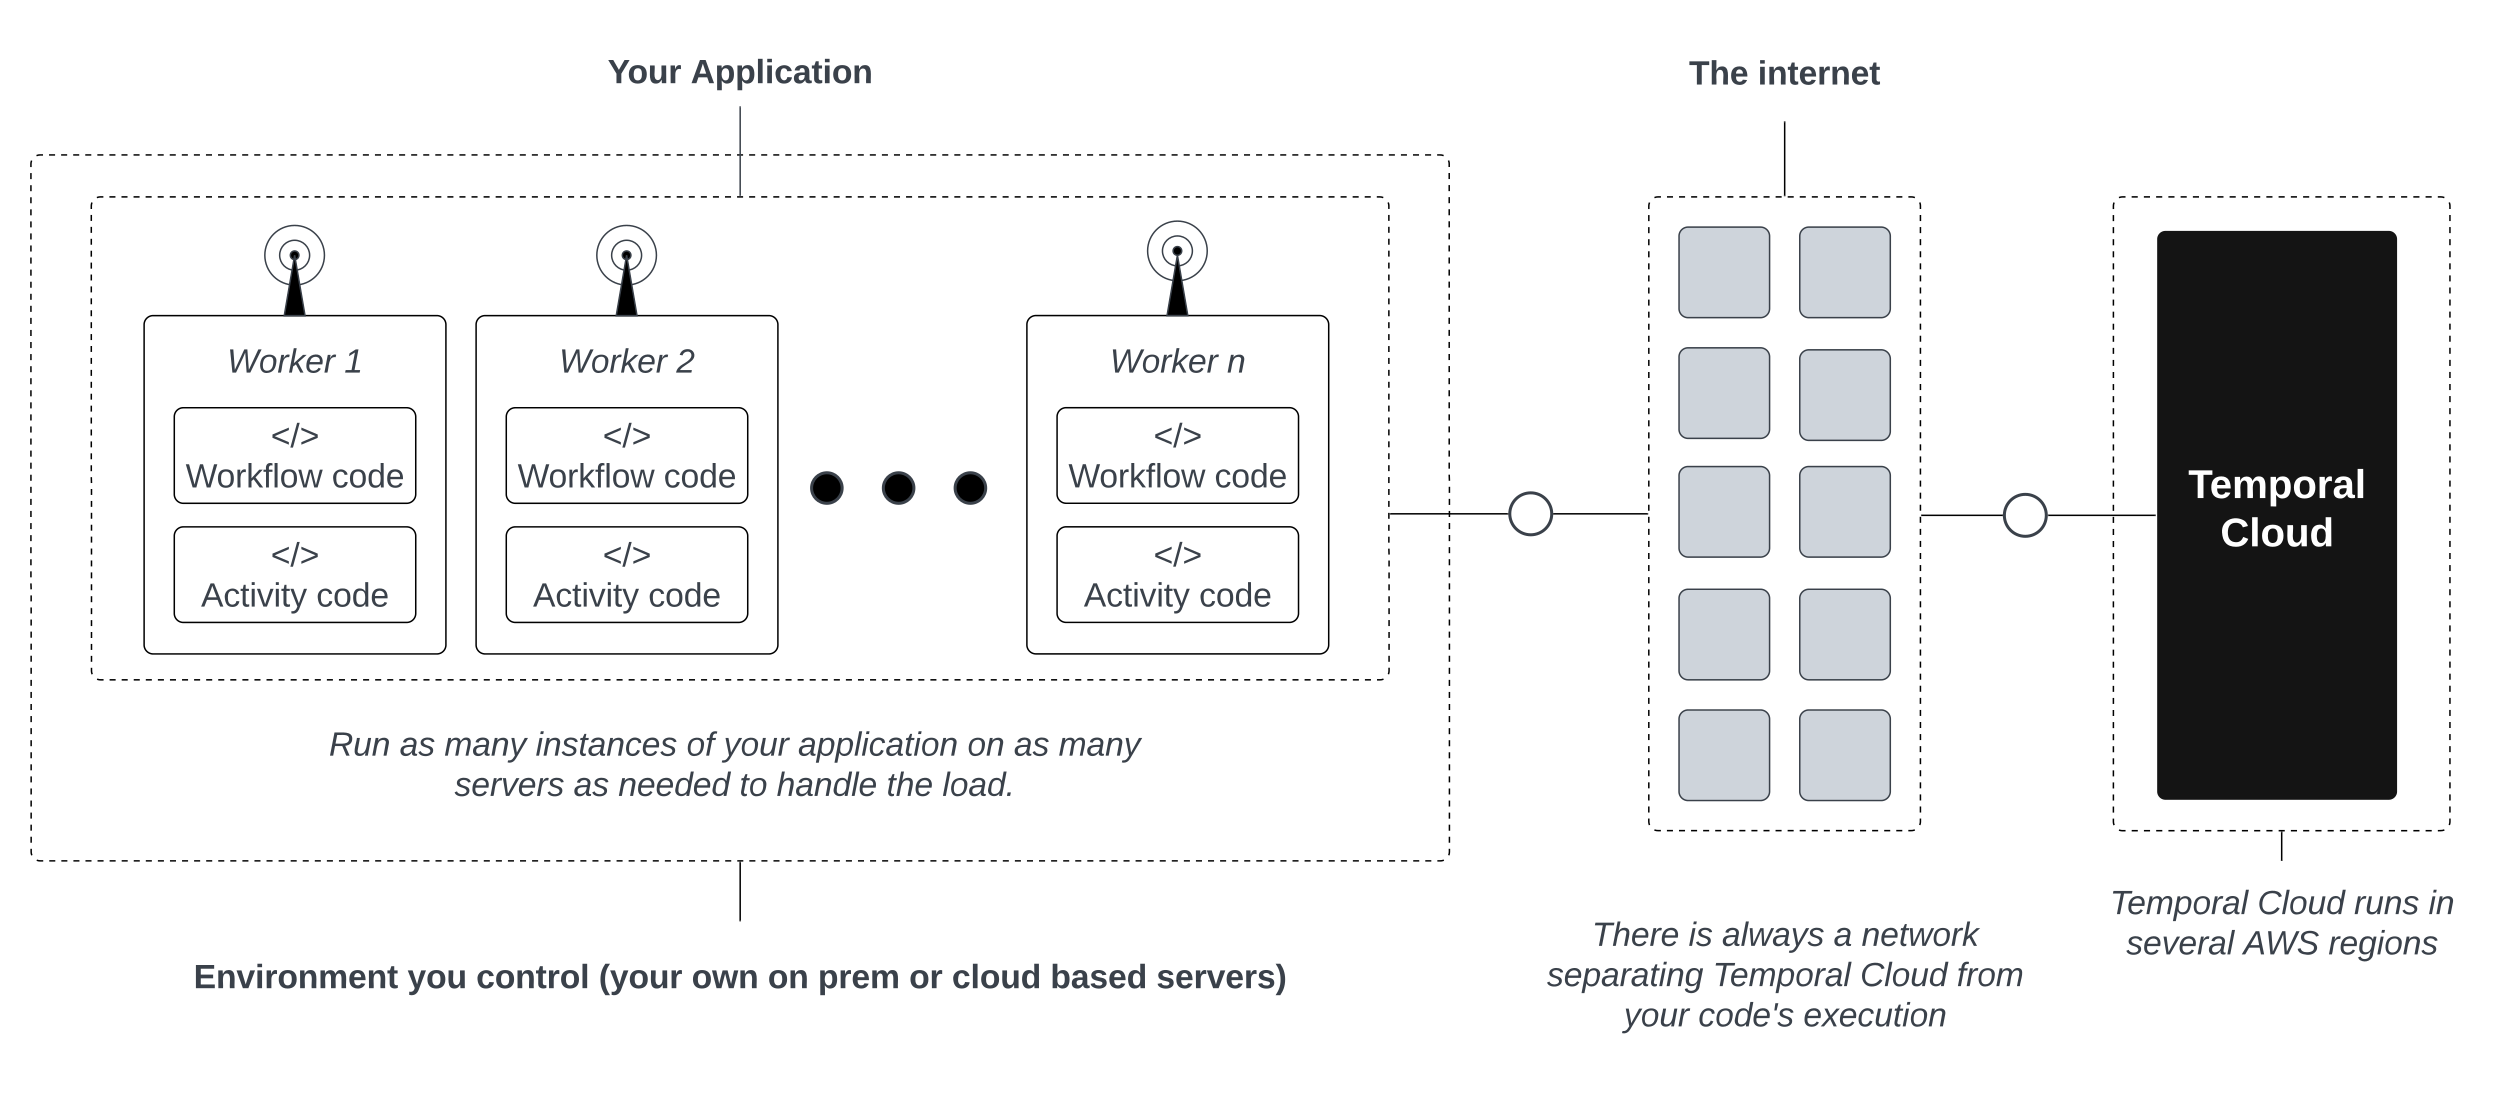 <svg xmlns="http://www.w3.org/2000/svg" xmlns:xlink="http://www.w3.org/1999/xlink" xmlns:lucid="lucid" width="1656.69" height="740.17"><g transform="translate(-99.5 310.5)" lucid:page-tab-id="0_0"><path d="M0-500h2000V500H0z" fill="#fff"/><path d="M1500-174a6 6 0 0 1 6-6h211.04a6 6 0 0 1 6 6v408a6 6 0 0 1-6 6H1506a6 6 0 0 1-6-6z" fill-opacity="0"/><path d="M1503.7-179.53l.45-.18.9-.23.95-.07h2.03m4.06 0h4.05m4.05 0h4.06m4.06 0h4.06m4.06 0h4.06m4.06 0h4.05m4.07 0h4.06m4.06 0h4.05m4.06 0h4.06m4.06 0h4.06m4.06 0h4.06m4.06 0h4.06m4.05 0h4.06m4.06 0h4.05m4.06 0h4.07m4.05 0h4.06m4.06 0h4.06m4.06 0h4.06m4.06 0h4.06m4.05 0h4.05m4.06 0h4.07m4.06 0h4.05m4.06 0h4.06m4.06 0h4.06m4.06 0h4.06m4.06 0h4.05m4.06 0h2.04l.94.07.9.22.45.17m3.24 3.24l.18.45.22.9.07.95v2m0 4v4m0 4v4m0 4v4m0 4v4m0 4v4m0 4v4m0 4v4m0 4v4m0 4v4m0 4v4m0 4v4m0 4v4m0 4v4m0 4v4m0 4v4m0 4v4m0 4v4m0 4v4m0 4v4m0 4v4m0 4v4m0 4v4m0 4v4m0 4v4m0 4v4m0 4v4m0 4v4m0 4v4m0 4v4m0 4v4m0 4v4m0 4v4m0 4v4m0 4v4m0 4v4m0 4v4m0 4v4m0 4v4m0 4v4m0 4v4m0 4v4m0 4v4m0 4v4m0 4v4m0 4v4m0 4v4m0 4v4m0 4v4m0 4v4m0 4v4m0 4v2l-.07.94-.22.9-.18.45m-3.24 3.23l-.43.18-.92.23-.94.07H1715m-4.05 0h-4.06m-4.06 0h-4.06m-4.06 0h-4.06m-4.06 0h-4.06m-4.06 0h-4.05m-4.06 0h-4.06m-4.05 0h-4.06m-4.07 0h-4.05m-4.06 0h-4.06m-4.06 0h-4.06m-4.06 0h-4.06m-4.05 0h-4.06m-4.05 0h-4.06m-4.07 0h-4.06m-4.05 0h-4.06m-4.06 0h-4.06m-4.06 0h-4.06m-4.06 0h-4.05m-4.05 0h-4.06m-4.07 0h-4.06m-4.06 0h-4.04m-4.06 0h-4.06m-4.06 0h-4.06m-4.06 0h-4.06m-4.05 0h-4.06m-4.07 0H1506l-.94-.07-.9-.22-.45-.17m-3.23-3.24l-.18-.45-.23-.9-.07-.95v-2m0-4v-4m0-4v-4m0-4v-4m0-4v-4m0-4v-4m0-4v-4m0-4v-4m0-4v-4m0-4v-4m0-4v-4m0-4v-4m0-4v-4m0-4v-4m0-4v-4m0-4v-4m0-4v-4m0-4v-4m0-4v-4m0-4v-4m0-4v-4m0-4v-4m0-4v-4m0-4v-4m0-4v-4m0-4v-4m0-4v-4m0-4v-4m0-4V8m0-4V0m0-4v-4m0-4v-4m0-4v-4m0-4v-4m0-4v-4m0-4v-4m0-4v-4m0-4v-4m0-4v-4m0-4v-4m0-4v-4m0-4v-4m0-4v-4m0-4v-4m0-4v-4m0-4v-4m0-4v-4m0-4v-4m0-4v-4m0-4v-4m0-4v-4m0-4v-2l.07-.94.22-.9.17-.45" stroke="#000" fill="none"/><path d="M120-201.8a6 6 0 0 1 6-6h928a6 6 0 0 1 6 6V254a6 6 0 0 1-6 6H126a6 6 0 0 1-6-6z" fill-opacity="0"/><path d="M123.7-207.34l.45-.17.9-.24.95-.07h2m4 0h4m4 0h4m4 0h4m4 0h4m4 0h4m4 0h4m4 0h4m4 0h4m4 0h4m4 0h4m4 0h4m4 0h4m4 0h4m4 0h4m4 0h4m4 0h4m4 0h4m4 0h4m4 0h4m4 0h4m4 0h4m4 0h4m4 0h4m4 0h4m4 0h4m4 0h4m4 0h4m4 0h4m4 0h4m4 0h4m4 0h4m4 0h4m4 0h4m4 0h4m4 0h4m4 0h4m4 0h4m4 0h4m4 0h4m4 0h4m4 0h4m4 0h4m4 0h4m4 0h4m4 0h4m4 0h4m4 0h4m4 0h4m4 0h4m4 0h4m4 0h4m4 0h4m4 0h4m4 0h4m4 0h4m4 0h4m4 0h4m4 0h4m4 0h4m4 0h4m4 0h4m4 0h4m4 0h4m4 0h4m4 0h4m4 0h4m4 0h4m4 0h4m4 0h4m4 0h4m4 0h4m4 0h4m4 0h4m4 0h4m4 0h4m4 0h4m4 0h4m4 0h4m4 0h4m4 0h4m4 0h4m4 0h4m4 0h4m4 0h4m4 0h4m4 0h4m4 0h4m4 0h4m4 0h4m4 0h4m4 0h4m4 0h4m4 0h4m4 0h4m4 0h4m4 0h4m4 0h4m4 0h4m4 0h4m4 0h4m4 0h4m4 0h4m4 0h4m4 0h4m4 0h4m4 0h4m4 0h4m4 0h4m4 0h4m4 0h4m4 0h4m4 0h4m4 0h4m4 0h4m4 0h4m4 0h2l.94.06.9.23.45.16m3.23 3.24l.18.44.23.9.07.95v2m0 4v4m0 4v3.98m0 4v4m0 4v4m0 4v4m0 4v4m0 4v4m0 3.98v4m0 4v4m0 4v4m0 4v4m0 4v4m0 4v4m0 3.98v4m0 4v4m0 4v4m0 4v4m0 4v4m0 4v4m0 3.98v4m0 4v4m0 4v4m0 4v4m0 4v4m0 4v4m0 4V8.1m0 4v4m0 4v4m0 4v4m0 4v4m0 4v4m0 3.98v4m0 4v4m0 4v4m0 4v4m0 4v4m0 4v4m0 3.98v4m0 4v4m0 4v4m0 4v4m0 4v4m0 4v4m0 3.98v4m0 4v4m0 4v4m0 4v4m0 4v4m0 4v4m0 3.98v4m0 4v4m0 4v4m0 4v4m0 4v4m0 4v4m0 3.98v4m0 4v2l-.07.94-.22.9-.17.45m-3.24 3.23l-.45.18-.9.23-.95.07h-2m-4 0h-4m-4 0h-4m-4 0h-4m-4 0h-4m-4 0h-4m-4 0h-4m-4 0h-4m-4 0h-4m-4 0h-4m-4 0h-4m-4 0h-4m-4 0h-4m-4 0h-4m-4 0h-4m-4 0h-4m-4 0h-4m-4 0h-4m-4 0h-4m-4 0h-4m-4 0h-4m-4 0h-4m-4 0h-4m-4 0h-4m-4 0h-4m-4 0h-4m-4 0h-4m-4 0h-4m-4 0h-4m-4 0h-4m-4 0h-4m-4 0h-4m-4 0h-4m-4 0h-4m-4 0h-4m-4 0h-4m-4 0h-4m-4 0h-4m-4 0h-4m-4 0h-4m-4 0h-4m-4 0h-4m-4 0h-4m-4 0h-4m-4 0h-4m-4 0h-4m-4 0h-4m-4 0h-4m-4 0h-4m-4 0h-4m-4 0h-4m-4 0h-4m-4 0h-4m-4 0h-4m-4 0h-4m-4 0h-4m-4 0h-4m-4 0h-4m-4 0h-4m-4 0h-4m-4 0h-4m-4 0h-4m-4 0h-4m-4 0h-4m-4 0h-4m-4 0h-4m-4 0h-4m-4 0h-4m-4 0h-4m-4 0h-4m-4 0h-4m-4 0h-4m-4 0h-4m-4 0h-4m-4 0h-4m-4 0h-4m-4 0h-4m-4 0h-4m-4 0h-4m-4 0h-4m-4 0h-4m-4 0h-4m-4 0h-4m-4 0h-4m-4 0h-4m-4 0h-4m-4 0h-4m-4 0h-4m-4 0h-4m-4 0h-4m-4 0h-4m-4 0h-4m-4 0h-4m-4 0h-4m-4 0h-4m-4 0h-4m-4 0h-4m-4 0h-4m-4 0h-4m-4 0h-4m-4 0h-4m-4 0h-4m-4 0h-4m-4 0h-4m-4 0h-4m-4 0h-4m-4 0h-4m-4 0h-4m-4 0h-4m-4 0h-4m-4 0h-4m-4 0h-4m-4 0h-4m-4 0h-4m-4 0h-4m-4 0h-4m-4 0h-2l-.94-.07-.9-.22-.45-.17m-3.23-3.24l-.18-.45-.23-.9-.07-.95v-2m0-4v-4m0-4v-4m0-4v-4m0-4v-4m0-3.98v-4m0-4v-4m0-4v-4m0-4v-4m0-4v-4m0-4v-4m0-3.98v-4m0-4v-4m0-4v-4m0-4v-4m0-4v-4m0-4v-3.98m0-4v-4m0-4v-4m0-4v-4m0-4v-4m0-4v-4m0-4V76.1m0-4v-4m0-4v-4m0-4v-4m0-4v-4m0-4v-4m0-4V28.1m0-4v-4m0-4v-4m0-4v-4m0-4v-4m0-4v-4m0-4v-4m0-3.98v-4m0-4v-4m0-4v-4m0-4v-4m0-4v-4m0-4v-3.98m0-4v-4m0-4v-4m0-4v-4m0-4v-4m0-4v-4m0-4v-3.98m0-4v-4m0-4v-4m0-4v-4m0-4v-4m0-4v-4m0-4v-3.98m0-4v-4m0-4v-4m0-4v-4m0-4v-4m0-4v-2l.07-.93.22-.9.17-.45" stroke="#000" fill="none"/><path d="M160-174a6 6 0 0 1 6-6h848a6 6 0 0 1 6 6v308a6 6 0 0 1-6 6H166a6 6 0 0 1-6-6z" fill-opacity="0"/><path d="M163.7-179.53l.45-.18.9-.23.95-.07h2m4 0h4m4 0h4m4 0h4m4 0h4m4 0h4m4 0h4m4 0h4m4 0h4m4 0h4m4 0h4m4 0h4m4 0h4m4 0h4m4 0h4m4 0h4m4 0h4m4 0h4m4 0h4m4 0h4m4 0h4m4 0h4m4 0h4m4 0h4m4 0h4m4 0h4m4 0h4m4 0h4m4 0h4m4 0h4m4 0h4m4 0h4m4 0h4m4 0h4m4 0h4m4 0h4m4 0h4m4 0h4m4 0h4m4 0h4m4 0h4m4 0h4m4 0h4m4 0h4m4 0h4m4 0h4m4 0h4m4 0h4m4 0h4m4 0h4m4 0h4m4 0h4m4 0h4m4 0h4m4 0h4m4 0h4m4 0h4m4 0h4m4 0h4m4 0h4m4 0h4m4 0h4m4 0h4m4 0h4m4 0h4m4 0h4m4 0h4m4 0h4m4 0h4m4 0h4m4 0h4m4 0h4m4 0h4m4 0h4m4 0h4m4 0h4m4 0h4m4 0h4m4 0h4m4 0h4m4 0h4m4 0h4m4 0h4m4 0h4m4 0h4m4 0h4m4 0h4m4 0h4m4 0h4m4 0h4m4 0h4m4 0h4m4 0h4m4 0h4m4 0h4m4 0h4m4 0h4m4 0h4m4 0h4m4 0h4m4 0h4m4 0h4m4 0h4m4 0h4m4 0h4m4 0h4m4 0h2l.94.07.9.22.45.17m3.23 3.24l.18.45.23.9.07.95v1.97m0 3.95v3.95m0 3.95v3.95m0 3.95v3.95m0 3.95v3.94m0 3.95v3.96m0 3.95v3.96m0 3.95v3.96m0 3.94v3.95m0 3.95v3.95m0 3.95v3.95m0 3.95v3.95m0 3.95v3.94m0 3.95v3.94m0 3.95v3.94m0 3.95v3.94m0 3.95v3.93m0 3.95v3.95m0 3.95v3.95m0 3.95v3.95m0 3.94v3.95m0 3.95v3.95m0 3.95v3.95m0 3.95v3.95m0 3.94v3.95m0 3.96v3.95m0 3.96v3.95m0 3.96v3.95m0 3.95v3.95m0 3.95V57m0 3.95v3.95m0 3.95v3.95m0 3.94v3.95m0 3.94v3.95m0 3.94v3.95m0 3.94v3.95m0 3.93v3.95m0 3.95v3.95m0 3.95v3.95m0 3.95V134l-.07.94-.22.9-.17.45m-3.24 3.23l-.45.18-.9.23-.95.07h-2m-4 0h-4m-4 0h-4m-4 0h-4m-4 0h-4m-4 0h-4m-4 0h-4m-4 0h-4m-4 0h-4m-4 0h-4m-4 0h-4m-4 0h-4m-4 0h-4m-4 0h-4m-4 0h-4m-4 0h-4m-4 0h-4m-4 0h-4m-4 0h-4m-4 0h-4m-4 0h-4m-4 0h-4m-4 0h-4m-4 0h-4m-4 0h-4m-4 0h-4m-4 0h-4m-4 0h-4m-4 0h-4m-4 0h-4m-4 0h-4m-4 0h-4m-4 0h-4m-4 0h-4m-4 0h-4m-4 0h-4m-4 0h-4m-4 0h-4m-4 0h-4m-4 0h-4m-4 0h-4m-4 0h-4m-4 0h-4m-4 0h-4m-4 0h-4m-4 0h-4m-4 0h-4m-4 0h-4m-4 0h-4m-4 0h-4m-4 0h-4m-4 0h-4m-4 0h-4m-4 0h-4m-4 0h-4m-4 0h-4m-4 0h-4m-4 0h-4m-4 0h-4m-4 0h-4m-4 0h-4m-4 0h-4m-4 0h-4m-4 0h-4m-4 0h-4m-4 0h-4m-4 0h-4m-4 0h-4m-4 0h-4m-4 0h-4m-4 0h-4m-4 0h-4m-4 0h-4m-4 0h-4m-4 0h-4m-4 0h-4m-4 0h-4m-4 0h-4m-4 0h-4m-4 0h-4m-4 0h-4m-4 0h-4m-4 0h-4m-4 0h-4m-4 0h-4m-4 0h-4m-4 0h-4m-4 0h-4m-4 0h-4m-4 0h-4m-4 0h-4m-4 0h-4m-4 0h-4m-4 0h-4m-4 0h-4m-4 0h-4m-4 0h-4m-4 0h-4m-4 0h-4m-4 0h-4m-4 0h-4m-4 0h-4m-4 0h-4m-4 0h-4m-4 0h-4m-4 0h-4m-4 0h-2l-.94-.07-.9-.22-.45-.17m-3.23-3.24l-.18-.45-.23-.9-.07-.95v-1.97m0-3.95v-3.95m0-3.95v-3.95m0-3.95v-3.95m0-3.94v-3.96m0-3.95v-3.96m0-3.95v-3.96m0-3.95v-3.96m0-3.94v-3.95m0-3.95v-3.95m0-3.95v-3.95m0-3.95v-3.95m0-3.95v-3.94m0-3.95v-3.94m0-3.95v-3.94m0-3.95v-3.94m0-3.95V5.7m0-3.95v-3.95m0-3.95v-3.95m0-3.95v-3.95m0-3.94v-3.95m0-3.95v-3.95m0-3.95v-3.95m0-3.95v-3.95m0-3.94v-3.95m0-3.96v-3.95m0-3.96v-3.95m0-3.96v-3.94m0-3.95v-3.95m0-3.95V-97m0-3.95v-3.95m0-3.95v-3.95m0-3.94v-3.95m0-3.94v-3.95m0-3.94v-3.95m0-3.94v-3.94m0-3.95v-3.95m0-3.95v-3.95m0-3.95v-3.95m0-3.95V-174l.07-.94.22-.9.17-.45" stroke="#000" fill="none"/><path d="M195-95.35a6 6 0 0 1 6-6h188a6 6 0 0 1 6 6v212.2a6 6 0 0 1-6 6H201a6 6 0 0 1-6-6z" stroke="#000" fill="#fff"/><use xlink:href="#a" transform="matrix(1,0,0,1,215,-81.35) translate(35.031 17.778)"/><use xlink:href="#b" transform="matrix(1,0,0,1,215,-81.35) translate(112.623 17.778)"/><path d="M470-274a6 6 0 0 1 6-6h228a6 6 0 0 1 6 6v28a6 6 0 0 1-6 6H476a6 6 0 0 1-6-6z" stroke="#000" stroke-opacity="0" fill="#fff" fill-opacity="0"/><use xlink:href="#c" transform="matrix(1,0,0,1,475,-275) translate(27.191 19.653)"/><use xlink:href="#d" transform="matrix(1,0,0,1,475,-275) translate(82.191 19.653)"/><path d="M314.5-141.35c0 10.9-8.84 19.75-19.75 19.75-10.9 0-19.75-8.84-19.75-19.75 0-10.9 8.84-19.75 19.75-19.75 10.9 0 19.75 8.84 19.75 19.75z" stroke="#3a414a" fill-opacity="0"/><path d="M304.68-141.35c0 5.48-4.45 9.92-9.93 9.92-5.48 0-9.93-4.44-9.93-9.92 0-5.48 4.45-9.93 9.93-9.93 5.48 0 9.93 4.45 9.93 9.93z" stroke="#3a414a" fill-opacity="0"/><path d="M297.6-141.35c0 1.58-1.27 2.86-2.85 2.86s-2.86-1.27-2.86-2.85 1.27-2.86 2.85-2.86 2.86 1.27 2.86 2.85z" stroke="#3a414a"/><path d="M287.87-101.35h13.76l-6.88-40z" stroke="#3a414a"/><path d="M590-239.5v58.5" stroke="#3a414a" fill="none"/><path d="M590.5-239.5h-1v-.5h1zM590.5-180.5h-1v-.5h1z" stroke="#3a414a" stroke-width=".05" fill="#3a414a"/><path d="M657.56 12.9c0 5.6-4.53 10.13-10.12 10.13-5.6 0-10.13-4.53-10.13-10.12 0-5.58 4.55-10.12 10.14-10.12 5.6 0 10.12 4.54 10.12 10.13zM752.7 12.9c0 5.6-4.55 10.13-10.14 10.13-5.6 0-10.12-4.53-10.12-10.12 0-5.58 4.53-10.12 10.12-10.12 5.6 0 10.13 4.54 10.13 10.13zM705.13 12.9c0 5.6-4.54 10.13-10.13 10.13-5.6 0-10.13-4.53-10.13-10.12 0-5.58 4.54-10.12 10.13-10.12 5.6 0 10.13 4.54 10.13 10.13z" stroke="#3a414a" stroke-width="2"/><path d="M1192.16-174a6 6 0 0 1 6-6h168a6 6 0 0 1 6 6v408a6 6 0 0 1-6 6h-168a6 6 0 0 1-6-6z" fill-opacity="0"/><path d="M1195.88-179.53l.43-.18.92-.23.94-.07h2m4 0h4m4 0h4m4 0h4m4 0h4m4 0h4m4 0h4m4 0h4m4 0h4m4 0h4m4 0h4m4 0h4m4 0h4m4 0h4m4 0h4m4 0h4m4 0h4m4 0h4m4 0h4m4 0h4m4 0h4m4 0h2l.94.07.92.22.43.17m3.24 3.24l.17.45.22.9.06.95v2m0 4v4m0 4v4m0 4v4m0 4v4m0 4v4m0 4v4m0 4v4m0 4v4m0 4v4m0 4v4m0 4v4m0 4v4m0 4v4m0 4v4m0 4v4m0 4v4m0 4v4m0 4v4m0 4v4m0 4v4m0 4v4m0 4v4m0 4v4m0 4v4m0 4v4m0 4v4m0 4v4m0 4v4m0 4v4m0 4v4m0 4v4m0 4v4m0 4v4m0 4v4m0 4v4m0 4v4m0 4v4m0 4v4m0 4v4m0 4v4m0 4v4m0 4v4m0 4v4m0 4v4m0 4v4m0 4v4m0 4v4m0 4v4m0 4v4m0 4v4m0 4v2l-.07.94-.23.9-.18.45m-3.25 3.23l-.43.18-.92.23-.94.07h-2m-4 0h-4m-4 0h-4m-4 0h-4m-4 0h-4m-4 0h-4m-4 0h-4m-4 0h-4m-4 0h-4m-4 0h-4m-4 0h-4m-4 0h-4m-4 0h-4m-4 0h-4m-4 0h-4m-4 0h-4m-4 0h-4m-4 0h-4m-4 0h-4m-4 0h-4m-4 0h-4m-4 0h-2l-.94-.07-.9-.22-.44-.17m-3.24-3.24l-.18-.45-.22-.9-.08-.95v-2m0-4v-4m0-4v-4m0-4v-4m0-4v-4m0-4v-4m0-4v-4m0-4v-4m0-4v-4m0-4v-4m0-4v-4m0-4v-4m0-4v-4m0-4v-4m0-4v-4m0-4v-4m0-4v-4m0-4v-4m0-4v-4m0-4v-4m0-4v-4m0-4v-4m0-4v-4m0-4v-4m0-4v-4m0-4v-4m0-4v-4m0-4v-4m0-4V8m0-4V0m0-4v-4m0-4v-4m0-4v-4m0-4v-4m0-4v-4m0-4v-4m0-4v-4m0-4v-4m0-4v-4m0-4v-4m0-4v-4m0-4v-4m0-4v-4m0-4v-4m0-4v-4m0-4v-4m0-4v-4m0-4v-4m0-4v-4m0-4v-4m0-4v-4m0-4v-2l.08-.94.22-.9.18-.45" stroke="#000" fill="none"/><path d="M1192.16-284a6 6 0 0 1 6-6h168a6 6 0 0 1 6 6v48a6 6 0 0 1-6 6h-168a6 6 0 0 1-6-6z" stroke="#000" stroke-opacity="0" fill="#fff" fill-opacity="0"/><use xlink:href="#e" transform="matrix(1,0,0,1,1197.164,-285) translate(21.605 30.528)"/><use xlink:href="#f" transform="matrix(1,0,0,1,1197.164,-285) translate(67.16 30.528)"/><path d="M1212.16-74a6 6 0 0 1 6-6h48a6 6 0 0 1 6 6v48a6 6 0 0 1-6 6h-48a6 6 0 0 1-6-6zM1212.16-154a6 6 0 0 1 6-6h48a6 6 0 0 1 6 6v48a6 6 0 0 1-6 6h-48a6 6 0 0 1-6-6zM1212.16 4.67a6 6 0 0 1 6-6h48a6 6 0 0 1 6 6v48a6 6 0 0 1-6 6h-48a6 6 0 0 1-6-6zM1212.16 86a6 6 0 0 1 6-6h48a6 6 0 0 1 6 6v48a6 6 0 0 1-6 6h-48a6 6 0 0 1-6-6zM1212.16 166a6 6 0 0 1 6-6h48a6 6 0 0 1 6 6v48a6 6 0 0 1-6 6h-48a6 6 0 0 1-6-6zM1292.16-154a6 6 0 0 1 6-6h48a6 6 0 0 1 6 6v48a6 6 0 0 1-6 6h-48a6 6 0 0 1-6-6zM1292.16-72.67a6 6 0 0 1 6-6h48a6 6 0 0 1 6 6v48a6 6 0 0 1-6 6h-48a6 6 0 0 1-6-6zM1292.16 4.67a6 6 0 0 1 6-6h48a6 6 0 0 1 6 6v48a6 6 0 0 1-6 6h-48a6 6 0 0 1-6-6zM1292.16 86a6 6 0 0 1 6-6h48a6 6 0 0 1 6 6v48a6 6 0 0 1-6 6h-48a6 6 0 0 1-6-6zM1292.16 166a6 6 0 0 1 6-6h48a6 6 0 0 1 6 6v48a6 6 0 0 1-6 6h-48a6 6 0 0 1-6-6z" stroke="#3a414a" fill="#ced4db"/><path d="M1282.16-229.5v48.5" stroke="#000" fill="none"/><path d="M1282.66-229.5h-1v-.5h1zM1282.66-180.5h-1v-.5h1z" stroke="#000" stroke-width=".05"/><path d="M1116.08 275.17a6 6 0 0 1 6-6h320.17a6 6 0 0 1 6 6v128a6 6 0 0 1-6 6h-320.17a6 6 0 0 1-6-6z" stroke="#000" stroke-opacity="0" fill="#fff" fill-opacity="0"/><use xlink:href="#g" transform="matrix(1,0,0,1,1121.082,274.167) translate(33.321 42.153)"/><use xlink:href="#h" transform="matrix(1,0,0,1,1121.082,274.167) translate(97.395 42.153)"/><use xlink:href="#i" transform="matrix(1,0,0,1,1121.082,274.167) translate(119.556 42.153)"/><use xlink:href="#j" transform="matrix(1,0,0,1,1121.082,274.167) translate(193.506 42.153)"/><use xlink:href="#k" transform="matrix(1,0,0,1,1121.082,274.167) translate(212.025 42.153)"/><use xlink:href="#l" transform="matrix(1,0,0,1,1121.082,274.167) translate(3.568 68.819)"/><use xlink:href="#m" transform="matrix(1,0,0,1,1121.082,274.167) translate(113.321 68.819)"/><use xlink:href="#n" transform="matrix(1,0,0,1,1121.082,274.167) translate(211.037 68.819)"/><use xlink:href="#o" transform="matrix(1,0,0,1,1121.082,274.167) translate(275.111 68.819)"/><use xlink:href="#p" transform="matrix(1,0,0,1,1121.082,274.167) translate(54.525 95.486)"/><use xlink:href="#q" transform="matrix(1,0,0,1,1121.082,274.167) translate(103.846 95.486)"/><use xlink:href="#r" transform="matrix(1,0,0,1,1121.082,274.167) translate(173.475 95.486)"/><path d="M215-34.3a6 6 0 0 1 6-6h148a6 6 0 0 1 6 6v51.33a6 6 0 0 1-6 6H221a6 6 0 0 1-6-6z" stroke="#000" fill="#fff" fill-opacity="0"/><use xlink:href="#s" transform="matrix(1,0,0,1,220,-35.301) translate(58.951 21.153)"/><use xlink:href="#t" transform="matrix(1,0,0,1,220,-35.301) translate(2.5 47.819)"/><use xlink:href="#u" transform="matrix(1,0,0,1,220,-35.301) translate(99.352 47.819)"/><path d="M215 44.65a6 6 0 0 1 6-6h148a6 6 0 0 1 6 6v51.33a6 6 0 0 1-6 6H221a6 6 0 0 1-6-6z" stroke="#000" fill="#fff" fill-opacity="0"/><use xlink:href="#s" transform="matrix(1,0,0,1,220,43.65) translate(58.951 21.153)"/><use xlink:href="#v" transform="matrix(1,0,0,1,220,43.65) translate(12.716 47.819)"/><use xlink:href="#u" transform="matrix(1,0,0,1,220,43.65) translate(89.136 47.819)"/><path d="M415-95.35a6 6 0 0 1 6-6h188a6 6 0 0 1 6 6v212.2a6 6 0 0 1-6 6H421a6 6 0 0 1-6-6z" stroke="#000" fill="#fff"/><use xlink:href="#a" transform="matrix(1,0,0,1,435,-81.35) translate(35.031 17.778)"/><use xlink:href="#w" transform="matrix(1,0,0,1,435,-81.35) translate(112.623 17.778)"/><path d="M534.5-141.35c0 10.9-8.84 19.75-19.75 19.75-10.9 0-19.75-8.84-19.75-19.75 0-10.9 8.84-19.75 19.75-19.75 10.9 0 19.75 8.84 19.75 19.75z" stroke="#3a414a" fill-opacity="0"/><path d="M524.67-141.35c0 5.48-4.44 9.92-9.92 9.92-5.48 0-9.93-4.44-9.93-9.92 0-5.48 4.45-9.93 9.93-9.93 5.48 0 9.92 4.45 9.92 9.93z" stroke="#3a414a" fill-opacity="0"/><path d="M517.6-141.35c0 1.58-1.27 2.86-2.85 2.86s-2.86-1.27-2.86-2.85 1.27-2.86 2.85-2.86 2.86 1.27 2.86 2.85z" stroke="#3a414a"/><path d="M507.87-101.35h13.76l-6.88-40z" stroke="#3a414a"/><path d="M435-34.3a6 6 0 0 1 6-6h148a6 6 0 0 1 6 6v51.33a6 6 0 0 1-6 6H441a6 6 0 0 1-6-6z" stroke="#000" fill="#fff" fill-opacity="0"/><use xlink:href="#s" transform="matrix(1,0,0,1,440,-35.301) translate(58.951 21.153)"/><use xlink:href="#t" transform="matrix(1,0,0,1,440,-35.301) translate(2.5 47.819)"/><use xlink:href="#u" transform="matrix(1,0,0,1,440,-35.301) translate(99.352 47.819)"/><path d="M435 44.65a6 6 0 0 1 6-6h148a6 6 0 0 1 6 6v51.33a6 6 0 0 1-6 6H441a6 6 0 0 1-6-6z" stroke="#000" fill="#fff" fill-opacity="0"/><use xlink:href="#s" transform="matrix(1,0,0,1,440,43.65) translate(58.951 21.153)"/><use xlink:href="#v" transform="matrix(1,0,0,1,440,43.65) translate(12.716 47.819)"/><use xlink:href="#u" transform="matrix(1,0,0,1,440,43.65) translate(89.136 47.819)"/><path d="M780-95.38a6 6 0 0 1 6-6h188a6 6 0 0 1 6 6v212.2a6 6 0 0 1-6 6H786a6 6 0 0 1-6-6z" stroke="#000" fill="#fff"/><use xlink:href="#a" transform="matrix(1,0,0,1,800,-81.384) translate(35.031 17.778)"/><use xlink:href="#x" transform="matrix(1,0,0,1,800,-81.384) translate(112.623 17.778)"/><path d="M899.5-144.2c0 10.9-8.84 19.74-19.75 19.74-10.9 0-19.75-8.85-19.75-19.75 0-10.92 8.84-19.76 19.75-19.76 10.9 0 19.75 8.84 19.75 19.75z" stroke="#3a414a" fill-opacity="0"/><path d="M889.67-144.2c0 5.47-4.44 9.9-9.92 9.9-5.48 0-9.92-4.43-9.92-9.9 0-5.5 4.44-9.94 9.92-9.94 5.48 0 9.92 4.44 9.92 9.93z" stroke="#3a414a" fill-opacity="0"/><path d="M882.6-144.2c0 1.57-1.27 2.85-2.85 2.85s-2.86-1.28-2.86-2.86c0-1.6 1.27-2.88 2.85-2.88s2.86 1.28 2.86 2.87z" stroke="#3a414a"/><path d="M872.87-101.38h13.76l-6.88-40z" stroke="#3a414a"/><path d="M800-34.33a6 6 0 0 1 6-6h148a6 6 0 0 1 6 6V17a6 6 0 0 1-6 6H806a6 6 0 0 1-6-6z" stroke="#000" fill="#fff" fill-opacity="0"/><use xlink:href="#s" transform="matrix(1,0,0,1,805,-35.334) translate(58.951 21.153)"/><use xlink:href="#t" transform="matrix(1,0,0,1,805,-35.334) translate(2.5 47.819)"/><use xlink:href="#u" transform="matrix(1,0,0,1,805,-35.334) translate(99.352 47.819)"/><path d="M800 44.62a6 6 0 0 1 6-6h148a6 6 0 0 1 6 6v51.33a6 6 0 0 1-6 6H806a6 6 0 0 1-6-6z" stroke="#000" fill="#fff" fill-opacity="0"/><use xlink:href="#s" transform="matrix(1,0,0,1,805,43.616) translate(58.951 21.153)"/><use xlink:href="#v" transform="matrix(1,0,0,1,805,43.616) translate(12.716 47.819)"/><use xlink:href="#u" transform="matrix(1,0,0,1,805,43.616) translate(89.136 47.819)"/><path d="M1528.5-152a6 6 0 0 1 6-6h148a6 6 0 0 1 6 6v366a6 6 0 0 1-6 6h-148a6 6 0 0 1-6-6z" stroke="#fff" fill="#141414"/><use xlink:href="#y" transform="matrix(1,0,0,1,1540.51,-146.002) translate(9.111 165.552)"/><use xlink:href="#z" transform="matrix(1,0,0,1,1540.51,-146.002) translate(30.37 197.552)"/><path d="M1127.8 30c0 7.68-6.22 13.9-13.9 13.9-7.68 0-13.9-6.22-13.9-13.9 0-7.68 6.22-13.9 13.9-13.9 7.68 0 13.9 6.22 13.9 13.9z" stroke="#3a414a" stroke-width="2" fill="#fff"/><path d="M291.9 161a6 6 0 0 1 6-6H874a6 6 0 0 1 6 6v78a6 6 0 0 1-6 6H297.9a6 6 0 0 1-6-6z" stroke="#000" stroke-opacity="0" fill="#fff" fill-opacity="0"/><g><use xlink:href="#A" transform="matrix(1,0,0,1,296.886,160) translate(20.611 30.278)"/><use xlink:href="#B" transform="matrix(1,0,0,1,296.886,160) translate(67.463 30.278)"/><use xlink:href="#C" transform="matrix(1,0,0,1,296.886,160) translate(97.093 30.278)"/><use xlink:href="#D" transform="matrix(1,0,0,1,296.886,160) translate(157.525 30.278)"/><use xlink:href="#E" transform="matrix(1,0,0,1,296.886,160) translate(257.463 30.278)"/><use xlink:href="#p" transform="matrix(1,0,0,1,296.886,160) translate(282.154 30.278)"/><use xlink:href="#F" transform="matrix(1,0,0,1,296.886,160) translate(331.475 30.278)"/><use xlink:href="#G" transform="matrix(1,0,0,1,296.886,160) translate(443.636 30.278)"/><use xlink:href="#H" transform="matrix(1,0,0,1,296.886,160) translate(474.5 30.278)"/><use xlink:href="#I" transform="matrix(1,0,0,1,296.886,160) translate(504.13 30.278)"/><use xlink:href="#J" transform="matrix(1,0,0,1,296.886,160) translate(103.821 56.944)"/><use xlink:href="#H" transform="matrix(1,0,0,1,296.886,160) translate(182.71 56.944)"/><use xlink:href="#K" transform="matrix(1,0,0,1,296.886,160) translate(212.34 56.944)"/><use xlink:href="#L" transform="matrix(1,0,0,1,296.886,160) translate(292.586 56.944)"/><use xlink:href="#M" transform="matrix(1,0,0,1,296.886,160) translate(317.278 56.944)"/><use xlink:href="#N" transform="matrix(1,0,0,1,296.886,160) translate(390.056 56.944)"/><use xlink:href="#O" transform="matrix(1,0,0,1,296.886,160) translate(427.093 56.944)"/></g><path d="M1487.36 266a6 6 0 0 1 6-6h236.33a6 6 0 0 1 6 6v78a6 6 0 0 1-6 6h-236.35a6 6 0 0 1-6-6z" stroke="#000" stroke-opacity="0" fill="#fff" fill-opacity="0"/><g><use xlink:href="#P" transform="matrix(1,0,0,1,1492.355,265) translate(5.333 30.278)"/><use xlink:href="#Q" transform="matrix(1,0,0,1,1492.355,265) translate(103.049 30.278)"/><use xlink:href="#R" transform="matrix(1,0,0,1,1492.355,265) translate(167.123 30.278)"/><use xlink:href="#S" transform="matrix(1,0,0,1,1492.355,265) translate(216.444 30.278)"/><use xlink:href="#T" transform="matrix(1,0,0,1,1492.355,265) translate(16.167 56.944)"/><use xlink:href="#U" transform="matrix(1,0,0,1,1492.355,265) translate(93.821 56.944)"/><use xlink:href="#V" transform="matrix(1,0,0,1,1492.355,265) translate(150.117 56.944)"/></g><path d="M1191.66-73.78" stroke="#000" fill="none"/><path stroke="#000" stroke-width=".05"/><path stroke="#000" stroke-width=".05"/><path d="M130 306a6 6 0 0 1 6-6h908a6 6 0 0 1 6 6v66.33a6 6 0 0 1-6 6H136a6 6 0 0 1-6-6z" stroke="#000" stroke-opacity="0" fill="#fff" fill-opacity="0"/><g><use xlink:href="#W" transform="matrix(1,0,0,1,135,305) translate(92.84 39.34)"/><use xlink:href="#X" transform="matrix(1,0,0,1,135,305) translate(234.506 39.34)"/><use xlink:href="#Y" transform="matrix(1,0,0,1,135,305) translate(280.062 39.34)"/><use xlink:href="#Z" transform="matrix(1,0,0,1,135,305) translate(361.296 39.34)"/><use xlink:href="#aa" transform="matrix(1,0,0,1,135,305) translate(422.84 39.34)"/><use xlink:href="#ab" transform="matrix(1,0,0,1,135,305) translate(473.333 39.34)"/><use xlink:href="#ac" transform="matrix(1,0,0,1,135,305) translate(506.543 39.34)"/><use xlink:href="#ad" transform="matrix(1,0,0,1,135,305) translate(566.975 39.34)"/><use xlink:href="#ae" transform="matrix(1,0,0,1,135,305) translate(595.309 39.34)"/><use xlink:href="#af" transform="matrix(1,0,0,1,135,305) translate(660.556 39.34)"/><use xlink:href="#ag" transform="matrix(1,0,0,1,135,305) translate(730.802 39.34)"/></g><path d="M590 299.5V261" stroke="#000" fill="none"/><path d="M590.5 300h-1v-.5h1zM590.5 261h-1v-.5h1z" stroke="#000" stroke-width=".05"/><path d="M1527.5 31H1457.06" stroke="#000" fill="none"/><path d="M1528 31.5h-.5v-1h.5zM1457.06 31.5h-.58l.07-.5-.07-.5h.58z" stroke="#000" stroke-width=".05"/><path d="M1426.22 31h-53.07" stroke="#000" fill="none"/><path d="M1426.72 31l.07.5h-.6v-1h.6zM1373.18 31.5h-.52v-1h.52z" stroke="#000" stroke-width=".05"/><path d="M1191.16 30h-61.84" stroke="#000" fill="none"/><path d="M1191.66 30.5h-.5v-1h.5zM1129.33 30.5h-.58l.07-.5-.07-.5h.58z" stroke="#000" stroke-width=".05"/><path d="M1098.5 30H1021" stroke="#000" fill="none"/><path d="M1099 30l.06.5h-.58v-1h.58zM1021 30.5h-.5v-1h.5z" stroke="#000" stroke-width=".05"/><path d="M1455.54 31c0 7.68-6.22 13.9-13.9 13.9-7.68 0-13.9-6.22-13.9-13.9 0-7.68 6.22-13.9 13.9-13.9 7.68 0 13.9 6.22 13.9 13.9z" stroke="#3a414a" stroke-width="2" fill="#fff"/><path d="M1611.52 259.5V241" stroke="#000" fill="none"/><path d="M1612.02 260h-1v-.5h1zM1612.02 241h-1v-.5h1z" stroke="#000" stroke-width=".05"/><defs><path fill="#3a414a" d="M247 0h-39l-15-214-24 57L95 0H56L31-248h35L82-30l101-218h33l16 218 101-218h35" id="ah"/><path fill="#3a414a" d="M30-147c31-64 166-65 159 27C183-49 158 1 86 4 9 8 1-88 30-147zM88-20c53 0 68-48 68-100 0-31-11-51-44-50-52 1-68 46-68 97 0 32 13 53 44 53" id="ai"/><path fill="#3a414a" d="M66-151c12-25 30-51 66-40l-6 26C45-176 58-65 38 0H6l36-190h30" id="aj"/><path fill="#3a414a" d="M127 0L80-88 50-66 37 0H6l51-261h31L57-100l99-90h39l-93 82L161 0h-34" id="ak"/><path fill="#3a414a" d="M111-194c62-3 86 47 72 106H45c-7 38 6 69 45 68 27-1 43-14 53-32l24 11C152-15 129 4 87 4 38 3 12-23 12-71c0-70 32-119 99-123zm44 81c14-66-71-72-95-28-4 8-8 17-11 28h106" id="al"/><g id="a"><use transform="matrix(0.062,0,0,0.062,0,0)" xlink:href="#ah"/><use transform="matrix(0.062,0,0,0.062,20.926,0)" xlink:href="#ai"/><use transform="matrix(0.062,0,0,0.062,33.272,0)" xlink:href="#aj"/><use transform="matrix(0.062,0,0,0.062,40.617,0)" xlink:href="#ak"/><use transform="matrix(0.062,0,0,0.062,51.728,0)" xlink:href="#al"/><use transform="matrix(0.062,0,0,0.062,64.074,0)" xlink:href="#aj"/></g><path fill="#3a414a" d="M9 0l6-27h63l36-188-63 39 6-31 66-41h29L110-27h60l-5 27H9" id="am"/><use transform="matrix(0.062,0,0,0.062,0,0)" xlink:href="#am" id="b"/><path fill="#3a414a" d="M146-102V0H94v-102L6-248h54l60 105 60-105h54" id="an"/><path fill="#3a414a" d="M110-194c64 0 96 36 96 99 0 64-35 99-97 99-61 0-95-36-95-99 0-62 34-99 96-99zm-1 164c35 0 45-28 45-65 0-40-10-65-43-65-34 0-45 26-45 65 0 36 10 65 43 65" id="ao"/><path fill="#3a414a" d="M85 4C-2 5 27-109 22-190h50c7 57-23 150 33 157 60-5 35-97 40-157h50l1 190h-47c-2-12 1-28-3-38-12 25-28 42-61 42" id="ap"/><path fill="#3a414a" d="M135-150c-39-12-60 13-60 57V0H25l-1-190h47c2 13-1 29 3 40 6-28 27-53 61-41v41" id="aq"/><g id="c"><use transform="matrix(0.062,0,0,0.062,0,0)" xlink:href="#an"/><use transform="matrix(0.062,0,0,0.062,13.148,0)" xlink:href="#ao"/><use transform="matrix(0.062,0,0,0.062,26.667,0)" xlink:href="#ap"/><use transform="matrix(0.062,0,0,0.062,40.185,0)" xlink:href="#aq"/></g><path fill="#3a414a" d="M199 0l-22-63H83L61 0H9l90-248h61L250 0h-51zm-33-102l-36-108c-10 38-24 72-36 108h72" id="ar"/><path fill="#3a414a" d="M135-194c53 0 70 44 70 98 0 56-19 98-73 100-31 1-45-17-59-34 3 33 2 69 2 105H25l-1-265h48c2 10 0 23 3 31 11-24 29-35 60-35zM114-30c33 0 39-31 40-66 0-38-9-64-40-64-56 0-55 130 0 130" id="as"/><path fill="#3a414a" d="M25 0v-261h50V0H25" id="at"/><path fill="#3a414a" d="M25-224v-37h50v37H25zM25 0v-190h50V0H25" id="au"/><path fill="#3a414a" d="M190-63c-7 42-38 67-86 67-59 0-84-38-90-98-12-110 154-137 174-36l-49 2c-2-19-15-32-35-32-30 0-35 28-38 64-6 74 65 87 74 30" id="av"/><path fill="#3a414a" d="M133-34C117-15 103 5 69 4 32 3 11-16 11-54c-1-60 55-63 116-61 1-26-3-47-28-47-18 1-26 9-28 27l-52-2c7-38 36-58 82-57s74 22 75 68l1 82c-1 14 12 18 25 15v27c-30 8-71 5-69-32zm-48 3c29 0 43-24 42-57-32 0-66-3-65 30 0 17 8 27 23 27" id="aw"/><path fill="#3a414a" d="M115-3C79 11 28 4 28-45v-112H4v-33h27l15-45h31v45h36v33H77v99c-1 23 16 31 38 25v30" id="ax"/><path fill="#3a414a" d="M135-194c87-1 58 113 63 194h-50c-7-57 23-157-34-157-59 0-34 97-39 157H25l-1-190h47c2 12-1 28 3 38 12-26 28-41 61-42" id="ay"/><g id="d"><use transform="matrix(0.062,0,0,0.062,0,0)" xlink:href="#ar"/><use transform="matrix(0.062,0,0,0.062,15.988,0)" xlink:href="#as"/><use transform="matrix(0.062,0,0,0.062,29.506,0)" xlink:href="#as"/><use transform="matrix(0.062,0,0,0.062,43.025,0)" xlink:href="#at"/><use transform="matrix(0.062,0,0,0.062,49.198,0)" xlink:href="#au"/><use transform="matrix(0.062,0,0,0.062,55.37,0)" xlink:href="#av"/><use transform="matrix(0.062,0,0,0.062,67.716,0)" xlink:href="#aw"/><use transform="matrix(0.062,0,0,0.062,80.062,0)" xlink:href="#ax"/><use transform="matrix(0.062,0,0,0.062,87.407,0)" xlink:href="#au"/><use transform="matrix(0.062,0,0,0.062,93.58,0)" xlink:href="#ao"/><use transform="matrix(0.062,0,0,0.062,107.099,0)" xlink:href="#ay"/></g><path fill="#3a414a" d="M136-208V0H84v-208H4v-40h212v40h-80" id="az"/><path fill="#3a414a" d="M114-157C55-157 80-60 75 0H25v-261h50l-1 109c12-26 28-41 61-42 86-1 58 113 63 194h-50c-7-57 23-157-34-157" id="aA"/><path fill="#3a414a" d="M185-48c-13 30-37 53-82 52C43 2 14-33 14-96s30-98 90-98c62 0 83 45 84 108H66c0 31 8 55 39 56 18 0 30-7 34-22zm-45-69c5-46-57-63-70-21-2 6-4 13-4 21h74" id="aB"/><g id="e"><use transform="matrix(0.062,0,0,0.062,0,0)" xlink:href="#az"/><use transform="matrix(0.062,0,0,0.062,13.519,0)" xlink:href="#aA"/><use transform="matrix(0.062,0,0,0.062,27.037,0)" xlink:href="#aB"/></g><g id="f"><use transform="matrix(0.062,0,0,0.062,0,0)" xlink:href="#au"/><use transform="matrix(0.062,0,0,0.062,6.173,0)" xlink:href="#ay"/><use transform="matrix(0.062,0,0,0.062,19.691,0)" xlink:href="#ax"/><use transform="matrix(0.062,0,0,0.062,27.037,0)" xlink:href="#aB"/><use transform="matrix(0.062,0,0,0.062,39.383,0)" xlink:href="#aq"/><use transform="matrix(0.062,0,0,0.062,48.025,0)" xlink:href="#ay"/><use transform="matrix(0.062,0,0,0.062,61.543,0)" xlink:href="#aB"/><use transform="matrix(0.062,0,0,0.062,73.889,0)" xlink:href="#ax"/></g><path fill="#3a414a" d="M151-220L108 0H75l42-220H32l6-28h203l-5 28h-85" id="aC"/><path fill="#3a414a" d="M67-158c15-20 31-36 64-36 94 0 33 127 27 194h-32l25-140c3-38-53-32-70-12C52-117 51-51 37 0H6l51-261h31" id="aD"/><g id="g"><use transform="matrix(0.062,0,0,0.062,0,0)" xlink:href="#aC"/><use transform="matrix(0.062,0,0,0.062,13.519,0)" xlink:href="#aD"/><use transform="matrix(0.062,0,0,0.062,25.864,0)" xlink:href="#al"/><use transform="matrix(0.062,0,0,0.062,38.21,0)" xlink:href="#aj"/><use transform="matrix(0.062,0,0,0.062,45.556,0)" xlink:href="#al"/></g><path fill="#3a414a" d="M50-231l6-30h32l-6 30H50zM6 0l37-190h31L37 0H6" id="aE"/><path fill="#3a414a" d="M55-144c13 50 104 24 104 88C159 21 15 23 1-39l26-10c6 40 102 42 102-4-13-50-104-23-104-87 0-71 143-71 148-8l-29 4c-5-35-85-37-89 0" id="aF"/><g id="h"><use transform="matrix(0.062,0,0,0.062,0,0)" xlink:href="#aE"/><use transform="matrix(0.062,0,0,0.062,4.877,0)" xlink:href="#aF"/></g><path fill="#3a414a" d="M165-48c-4 18 1 34 23 27l-3 20c-29 8-62 0-52-35h-2C116-14 99 4 63 4 30 4 8-16 8-49c0-68 71-67 138-67 10-26 0-56-31-54-26 1-42 9-47 31l-32-5c8-67 160-71 144 15-5 28-9 54-15 81zM42-50c3 52 80 24 89-6 7-12 7-24 11-38-47 1-103-4-100 44" id="aG"/><path fill="#3a414a" d="M6 0l50-261h32L37 0H6" id="aH"/><path fill="#3a414a" d="M188 0h-37l-8-164L71 0H34L18-190h31l8 164 75-164h34l8 164 74-164h31" id="aI"/><path fill="#3a414a" d="M198-190L69 30C53 58 25 83-20 72c4-11-1-27 19-22 33-1 43-29 59-52L20-190h32L79-34l84-156h35" id="aJ"/><g id="i"><use transform="matrix(0.062,0,0,0.062,0,0)" xlink:href="#aG"/><use transform="matrix(0.062,0,0,0.062,12.346,0)" xlink:href="#aH"/><use transform="matrix(0.062,0,0,0.062,17.222,0)" xlink:href="#aI"/><use transform="matrix(0.062,0,0,0.062,33.21,0)" xlink:href="#aG"/><use transform="matrix(0.062,0,0,0.062,45.556,0)" xlink:href="#aJ"/><use transform="matrix(0.062,0,0,0.062,56.667,0)" xlink:href="#aF"/></g><use transform="matrix(0.062,0,0,0.062,0,0)" xlink:href="#aG" id="j"/><path fill="#3a414a" d="M67-158c22-48 132-52 116 29L158 0h-32l25-140c3-38-53-32-70-12C52-117 51-52 38 0H6l36-190h30" id="aK"/><path fill="#3a414a" d="M51-54c-9 22 5 41 31 30L79-1C43 14 10-4 19-52l22-115H19l5-23h22l19-43h21l-9 43h35l-4 23H73" id="aL"/><g id="k"><use transform="matrix(0.062,0,0,0.062,0,0)" xlink:href="#aK"/><use transform="matrix(0.062,0,0,0.062,12.346,0)" xlink:href="#al"/><use transform="matrix(0.062,0,0,0.062,24.691,0)" xlink:href="#aL"/><use transform="matrix(0.062,0,0,0.062,30.864,0)" xlink:href="#aI"/><use transform="matrix(0.062,0,0,0.062,46.852,0)" xlink:href="#ai"/><use transform="matrix(0.062,0,0,0.062,59.198,0)" xlink:href="#aj"/><use transform="matrix(0.062,0,0,0.062,66.543,0)" xlink:href="#ak"/></g><path fill="#3a414a" d="M67-162c32-53 139-36 121 50C175-51 163 2 97 4 68 4 52-11 42-31 38 6 28 39 22 75H-9l50-265h29c-1 10 0 20-3 28zm89 36c0-26-10-43-35-43-54 0-67 50-69 103-1 29 14 45 42 46 53 0 62-58 62-106" id="aM"/><path fill="#3a414a" d="M103-194c29 0 47 14 56 36 2-11 5-23 8-32h30L160-5C157 61 82 97 21 62 9 55 4 45 1 30l28-7c7 42 83 31 92-3 4-16 9-38 13-55-13 20-29 36-62 36-40 0-60-25-60-64 0-71 23-131 91-131zm4 24c-53 0-58 54-61 104-2 27 10 44 36 44 49 0 65-50 67-102 1-29-15-46-42-46" id="aN"/><g id="l"><use transform="matrix(0.062,0,0,0.062,0,0)" xlink:href="#aF"/><use transform="matrix(0.062,0,0,0.062,11.111,0)" xlink:href="#al"/><use transform="matrix(0.062,0,0,0.062,23.457,0)" xlink:href="#aM"/><use transform="matrix(0.062,0,0,0.062,35.802,0)" xlink:href="#aG"/><use transform="matrix(0.062,0,0,0.062,48.148,0)" xlink:href="#aj"/><use transform="matrix(0.062,0,0,0.062,55.494,0)" xlink:href="#aG"/><use transform="matrix(0.062,0,0,0.062,67.84,0)" xlink:href="#aL"/><use transform="matrix(0.062,0,0,0.062,74.012,0)" xlink:href="#aE"/><use transform="matrix(0.062,0,0,0.062,78.889,0)" xlink:href="#aK"/><use transform="matrix(0.062,0,0,0.062,91.235,0)" xlink:href="#aN"/></g><path fill="#3a414a" d="M248-111c6-24 9-61-24-58-72 9-57 108-77 169h-31l26-142c3-37-50-30-64-10C52-115 50-51 37 0H6l36-190h30c-1 10-6 24-4 32 13-43 101-52 105 5 13-22 29-41 61-41 90 0 28 129 23 194h-31" id="aO"/><g id="m"><use transform="matrix(0.062,0,0,0.062,0,0)" xlink:href="#aC"/><use transform="matrix(0.062,0,0,0.062,11.481,0)" xlink:href="#al"/><use transform="matrix(0.062,0,0,0.062,23.827,0)" xlink:href="#aO"/><use transform="matrix(0.062,0,0,0.062,42.284,0)" xlink:href="#aM"/><use transform="matrix(0.062,0,0,0.062,54.63,0)" xlink:href="#ai"/><use transform="matrix(0.062,0,0,0.062,66.975,0)" xlink:href="#aj"/><use transform="matrix(0.062,0,0,0.062,74.321,0)" xlink:href="#aG"/><use transform="matrix(0.062,0,0,0.062,86.667,0)" xlink:href="#aH"/></g><path fill="#3a414a" d="M125-24c46 0 70-25 89-51l25 16C214-24 183 4 123 4 8 4-5-146 60-208c32-50 158-61 191-5 5 7 9 14 11 22l-32 10c-9-28-33-43-69-43-74 0-108 51-108 125 0 46 24 75 72 75" id="aP"/><path fill="#3a414a" d="M67 3c-93-2-31-127-26-193h32L48-50c-3 39 53 32 70 12 30-34 30-101 43-152h32L157 0h-30c1-10 6-24 4-33-14 20-29 37-64 36" id="aQ"/><path fill="#3a414a" d="M133-28C103 26-5 8 13-77c13-62 24-115 90-117 29-1 46 15 56 35l19-102h32L160 0h-30zM45-64c-2 27 10 43 35 43 54-1 69-50 69-103 0-29-15-46-42-46-53-1-58 58-62 106" id="aR"/><g id="n"><use transform="matrix(0.062,0,0,0.062,0,0)" xlink:href="#aP"/><use transform="matrix(0.062,0,0,0.062,15.988,0)" xlink:href="#aH"/><use transform="matrix(0.062,0,0,0.062,20.864,0)" xlink:href="#ai"/><use transform="matrix(0.062,0,0,0.062,33.21,0)" xlink:href="#aQ"/><use transform="matrix(0.062,0,0,0.062,45.556,0)" xlink:href="#aR"/></g><path fill="#3a414a" d="M76-167L44 0H12l33-167H18l4-23h27c3-47 25-81 82-69l-4 24c-35-8-44 15-46 45h37l-5 23H76" id="aS"/><g id="o"><use transform="matrix(0.062,0,0,0.062,0,0)" xlink:href="#aS"/><use transform="matrix(0.062,0,0,0.062,6.173,0)" xlink:href="#aj"/><use transform="matrix(0.062,0,0,0.062,13.519,0)" xlink:href="#ai"/><use transform="matrix(0.062,0,0,0.062,25.864,0)" xlink:href="#aO"/></g><g id="p"><use transform="matrix(0.062,0,0,0.062,0,0)" xlink:href="#aJ"/><use transform="matrix(0.062,0,0,0.062,11.111,0)" xlink:href="#ai"/><use transform="matrix(0.062,0,0,0.062,23.457,0)" xlink:href="#aQ"/><use transform="matrix(0.062,0,0,0.062,35.802,0)" xlink:href="#aj"/></g><path fill="#3a414a" d="M44-68c0 29 11 47 38 47 30 0 42-19 51-41l28 9C148-21 126 4 82 4 31 4 10-29 12-85c3-77 74-140 146-93 12 8 15 23 18 40l-31 5c-1-22-13-36-36-36-52 0-65 49-65 101" id="aT"/><path fill="#3a414a" d="M60-170H36l11-78h32" id="aU"/><g id="q"><use transform="matrix(0.062,0,0,0.062,0,0)" xlink:href="#aT"/><use transform="matrix(0.062,0,0,0.062,11.111,0)" xlink:href="#ai"/><use transform="matrix(0.062,0,0,0.062,23.457,0)" xlink:href="#aR"/><use transform="matrix(0.062,0,0,0.062,35.802,0)" xlink:href="#al"/><use transform="matrix(0.062,0,0,0.062,48.148,0)" xlink:href="#aU"/><use transform="matrix(0.062,0,0,0.062,52.346,0)" xlink:href="#aF"/></g><path fill="#3a414a" d="M124 0L87-78 21 0h-35l86-98-46-92h33l34 74 61-74h37l-83 92 50 98h-34" id="aV"/><g id="r"><use transform="matrix(0.062,0,0,0.062,0,0)" xlink:href="#al"/><use transform="matrix(0.062,0,0,0.062,12.346,0)" xlink:href="#aV"/><use transform="matrix(0.062,0,0,0.062,23.457,0)" xlink:href="#al"/><use transform="matrix(0.062,0,0,0.062,35.802,0)" xlink:href="#aT"/><use transform="matrix(0.062,0,0,0.062,46.914,0)" xlink:href="#aQ"/><use transform="matrix(0.062,0,0,0.062,59.259,0)" xlink:href="#aL"/><use transform="matrix(0.062,0,0,0.062,65.432,0)" xlink:href="#aE"/><use transform="matrix(0.062,0,0,0.062,70.309,0)" xlink:href="#ai"/><use transform="matrix(0.062,0,0,0.062,82.654,0)" xlink:href="#aK"/></g><path fill="#3a414a" d="M18-100v-36l175-74v27L42-118l151 64v27" id="aW"/><path fill="#3a414a" d="M0 4l72-265h28L28 4H0" id="aX"/><path fill="#3a414a" d="M18-27v-27l151-64-151-65v-27l175 74v36" id="aY"/><g id="s"><use transform="matrix(0.062,0,0,0.062,0,0)" xlink:href="#aW"/><use transform="matrix(0.062,0,0,0.062,12.963,0)" xlink:href="#aX"/><use transform="matrix(0.062,0,0,0.062,19.136,0)" xlink:href="#aY"/></g><path fill="#3a414a" d="M266 0h-40l-56-210L115 0H75L2-248h35L96-30l15-64 43-154h32l59 218 59-218h35" id="aZ"/><path fill="#3a414a" d="M100-194c62-1 85 37 85 99 1 63-27 99-86 99S16-35 15-95c0-66 28-99 85-99zM99-20c44 1 53-31 53-75 0-43-8-75-51-75s-53 32-53 75 10 74 51 75" id="ba"/><path fill="#3a414a" d="M114-163C36-179 61-72 57 0H25l-1-190h30c1 12-1 29 2 39 6-27 23-49 58-41v29" id="bb"/><path fill="#3a414a" d="M143 0L79-87 56-68V0H24v-261h32v163l83-92h37l-77 82L181 0h-38" id="bc"/><path fill="#3a414a" d="M101-234c-31-9-42 10-38 44h38v23H63V0H32v-167H5v-23h27c-7-52 17-82 69-68v24" id="bd"/><path fill="#3a414a" d="M24 0v-261h32V0H24" id="be"/><path fill="#3a414a" d="M206 0h-36l-40-164L89 0H53L-1-190h32L70-26l43-164h34l41 164 42-164h31" id="bf"/><g id="t"><use transform="matrix(0.062,0,0,0.062,0,0)" xlink:href="#aZ"/><use transform="matrix(0.062,0,0,0.062,20.494,0)" xlink:href="#ba"/><use transform="matrix(0.062,0,0,0.062,32.84,0)" xlink:href="#bb"/><use transform="matrix(0.062,0,0,0.062,40.185,0)" xlink:href="#bc"/><use transform="matrix(0.062,0,0,0.062,51.296,0)" xlink:href="#bd"/><use transform="matrix(0.062,0,0,0.062,57.469,0)" xlink:href="#be"/><use transform="matrix(0.062,0,0,0.062,62.346,0)" xlink:href="#ba"/><use transform="matrix(0.062,0,0,0.062,74.691,0)" xlink:href="#bf"/></g><path fill="#3a414a" d="M96-169c-40 0-48 33-48 73s9 75 48 75c24 0 41-14 43-38l32 2c-6 37-31 61-74 61-59 0-76-41-82-99-10-93 101-131 147-64 4 7 5 14 7 22l-32 3c-4-21-16-35-41-35" id="bg"/><path fill="#3a414a" d="M85-194c31 0 48 13 60 33l-1-100h32l1 261h-30c-2-10 0-23-3-31C134-8 116 4 85 4 32 4 16-35 15-94c0-66 23-100 70-100zm9 24c-40 0-46 34-46 75 0 40 6 74 45 74 42 0 51-32 51-76 0-42-9-74-50-73" id="bh"/><path fill="#3a414a" d="M100-194c63 0 86 42 84 106H49c0 40 14 67 53 68 26 1 43-12 49-29l28 8c-11 28-37 45-77 45C44 4 14-33 15-96c1-61 26-98 85-98zm52 81c6-60-76-77-97-28-3 7-6 17-6 28h103" id="bi"/><g id="u"><use transform="matrix(0.062,0,0,0.062,0,0)" xlink:href="#bg"/><use transform="matrix(0.062,0,0,0.062,11.111,0)" xlink:href="#ba"/><use transform="matrix(0.062,0,0,0.062,23.457,0)" xlink:href="#bh"/><use transform="matrix(0.062,0,0,0.062,35.802,0)" xlink:href="#bi"/></g><path fill="#3a414a" d="M205 0l-28-72H64L36 0H1l101-248h38L239 0h-34zm-38-99l-47-123c-12 45-31 82-46 123h93" id="bj"/><path fill="#3a414a" d="M59-47c-2 24 18 29 38 22v24C64 9 27 4 27-40v-127H5v-23h24l9-43h21v43h35v23H59v120" id="bk"/><path fill="#3a414a" d="M24-231v-30h32v30H24zM24 0v-190h32V0H24" id="bl"/><path fill="#3a414a" d="M108 0H70L1-190h34L89-25l56-165h34" id="bm"/><path fill="#3a414a" d="M179-190L93 31C79 59 56 82 12 73V49c39 6 53-20 64-50L1-190h34L92-34l54-156h33" id="bn"/><g id="v"><use transform="matrix(0.062,0,0,0.062,0,0)" xlink:href="#bj"/><use transform="matrix(0.062,0,0,0.062,14.815,0)" xlink:href="#bg"/><use transform="matrix(0.062,0,0,0.062,25.926,0)" xlink:href="#bk"/><use transform="matrix(0.062,0,0,0.062,32.099,0)" xlink:href="#bl"/><use transform="matrix(0.062,0,0,0.062,36.975,0)" xlink:href="#bm"/><use transform="matrix(0.062,0,0,0.062,48.086,0)" xlink:href="#bl"/><use transform="matrix(0.062,0,0,0.062,52.963,0)" xlink:href="#bk"/><use transform="matrix(0.062,0,0,0.062,59.136,0)" xlink:href="#bn"/></g><path fill="#3a414a" d="M123-251c66 0 92 69 53 113C138-94 73-75 39-27h128l-5 27H-2c17-92 123-93 159-163 14-28-1-64-36-62-29 2-46 17-54 41l-30-6c13-36 37-61 86-61" id="bo"/><use transform="matrix(0.062,0,0,0.062,0,0)" xlink:href="#bo" id="w"/><use transform="matrix(0.062,0,0,0.062,0,0)" xlink:href="#aK" id="x"/><path fill="#fff" d="M136-208V0H84v-208H4v-40h212v40h-80" id="bp"/><path fill="#fff" d="M185-48c-13 30-37 53-82 52C43 2 14-33 14-96s30-98 90-98c62 0 83 45 84 108H66c0 31 8 55 39 56 18 0 30-7 34-22zm-45-69c5-46-57-63-70-21-2 6-4 13-4 21h74" id="bq"/><path fill="#fff" d="M220-157c-53 9-28 100-34 157h-49v-107c1-27-5-49-29-50C55-147 81-57 75 0H25l-1-190h47c2 12-1 28 3 38 10-53 101-56 108 0 13-22 24-43 59-42 82 1 51 116 57 194h-49v-107c-1-25-5-48-29-50" id="br"/><path fill="#fff" d="M135-194c53 0 70 44 70 98 0 56-19 98-73 100-31 1-45-17-59-34 3 33 2 69 2 105H25l-1-265h48c2 10 0 23 3 31 11-24 29-35 60-35zM114-30c33 0 39-31 40-66 0-38-9-64-40-64-56 0-55 130 0 130" id="bs"/><path fill="#fff" d="M110-194c64 0 96 36 96 99 0 64-35 99-97 99-61 0-95-36-95-99 0-62 34-99 96-99zm-1 164c35 0 45-28 45-65 0-40-10-65-43-65-34 0-45 26-45 65 0 36 10 65 43 65" id="bt"/><path fill="#fff" d="M135-150c-39-12-60 13-60 57V0H25l-1-190h47c2 13-1 29 3 40 6-28 27-53 61-41v41" id="bu"/><path fill="#fff" d="M133-34C117-15 103 5 69 4 32 3 11-16 11-54c-1-60 55-63 116-61 1-26-3-47-28-47-18 1-26 9-28 27l-52-2c7-38 36-58 82-57s74 22 75 68l1 82c-1 14 12 18 25 15v27c-30 8-71 5-69-32zm-48 3c29 0 43-24 42-57-32 0-66-3-65 30 0 17 8 27 23 27" id="bv"/><path fill="#fff" d="M25 0v-261h50V0H25" id="bw"/><g id="y"><use transform="matrix(0.074,0,0,0.074,0,0)" xlink:href="#bp"/><use transform="matrix(0.074,0,0,0.074,14.222,0)" xlink:href="#bq"/><use transform="matrix(0.074,0,0,0.074,29.037,0)" xlink:href="#br"/><use transform="matrix(0.074,0,0,0.074,52.741,0)" xlink:href="#bs"/><use transform="matrix(0.074,0,0,0.074,68.963,0)" xlink:href="#bt"/><use transform="matrix(0.074,0,0,0.074,85.185,0)" xlink:href="#bu"/><use transform="matrix(0.074,0,0,0.074,95.556,0)" xlink:href="#bv"/><use transform="matrix(0.074,0,0,0.074,110.37,0)" xlink:href="#bw"/></g><path fill="#fff" d="M67-125c0 53 21 87 73 88 37 1 54-22 65-47l45 17C233-25 199 4 140 4 58 4 20-42 15-125 8-235 124-281 211-232c18 10 29 29 36 50l-46 12c-8-25-30-41-62-41-52 0-71 34-72 86" id="bx"/><path fill="#fff" d="M85 4C-2 5 27-109 22-190h50c7 57-23 150 33 157 60-5 35-97 40-157h50l1 190h-47c-2-12 1-28-3-38-12 25-28 42-61 42" id="by"/><path fill="#fff" d="M88-194c31-1 46 15 58 34l-1-101h50l1 261h-48c-2-10 0-23-3-31C134-8 116 4 84 4 32 4 16-41 15-95c0-56 19-97 73-99zm17 164c33 0 40-30 41-66 1-37-9-64-41-64s-38 30-39 65c0 43 13 65 39 65" id="bz"/><g id="z"><use transform="matrix(0.074,0,0,0.074,0,0)" xlink:href="#bx"/><use transform="matrix(0.074,0,0,0.074,19.185,0)" xlink:href="#bw"/><use transform="matrix(0.074,0,0,0.074,26.593,0)" xlink:href="#bt"/><use transform="matrix(0.074,0,0,0.074,42.815,0)" xlink:href="#by"/><use transform="matrix(0.074,0,0,0.074,59.037,0)" xlink:href="#bz"/></g><path fill="#3a414a" d="M249-183c0 48-29 72-75 77L221 0h-36l-43-103H65L45 0H11l48-248c83 2 190-17 190 65zm-34 3c0-55-74-39-127-41l-18 92c63-1 145 13 145-51" id="bA"/><g id="A"><use transform="matrix(0.062,0,0,0.062,0,0)" xlink:href="#bA"/><use transform="matrix(0.062,0,0,0.062,15.988,0)" xlink:href="#aQ"/><use transform="matrix(0.062,0,0,0.062,28.333,0)" xlink:href="#aK"/></g><g id="B"><use transform="matrix(0.062,0,0,0.062,0,0)" xlink:href="#aG"/><use transform="matrix(0.062,0,0,0.062,12.346,0)" xlink:href="#aF"/></g><g id="C"><use transform="matrix(0.062,0,0,0.062,0,0)" xlink:href="#aO"/><use transform="matrix(0.062,0,0,0.062,18.457,0)" xlink:href="#aG"/><use transform="matrix(0.062,0,0,0.062,30.802,0)" xlink:href="#aK"/><use transform="matrix(0.062,0,0,0.062,43.148,0)" xlink:href="#aJ"/></g><g id="D"><use transform="matrix(0.062,0,0,0.062,0,0)" xlink:href="#aE"/><use transform="matrix(0.062,0,0,0.062,4.877,0)" xlink:href="#aK"/><use transform="matrix(0.062,0,0,0.062,17.222,0)" xlink:href="#aF"/><use transform="matrix(0.062,0,0,0.062,28.333,0)" xlink:href="#aL"/><use transform="matrix(0.062,0,0,0.062,34.506,0)" xlink:href="#aG"/><use transform="matrix(0.062,0,0,0.062,46.852,0)" xlink:href="#aK"/><use transform="matrix(0.062,0,0,0.062,59.198,0)" xlink:href="#aT"/><use transform="matrix(0.062,0,0,0.062,70.309,0)" xlink:href="#al"/><use transform="matrix(0.062,0,0,0.062,82.654,0)" xlink:href="#aF"/></g><g id="E"><use transform="matrix(0.062,0,0,0.062,0,0)" xlink:href="#ai"/><use transform="matrix(0.062,0,0,0.062,12.346,0)" xlink:href="#aS"/></g><g id="F"><use transform="matrix(0.062,0,0,0.062,0,0)" xlink:href="#aG"/><use transform="matrix(0.062,0,0,0.062,12.346,0)" xlink:href="#aM"/><use transform="matrix(0.062,0,0,0.062,24.691,0)" xlink:href="#aM"/><use transform="matrix(0.062,0,0,0.062,37.037,0)" xlink:href="#aH"/><use transform="matrix(0.062,0,0,0.062,41.914,0)" xlink:href="#aE"/><use transform="matrix(0.062,0,0,0.062,46.79,0)" xlink:href="#aT"/><use transform="matrix(0.062,0,0,0.062,57.901,0)" xlink:href="#aG"/><use transform="matrix(0.062,0,0,0.062,70.247,0)" xlink:href="#aL"/><use transform="matrix(0.062,0,0,0.062,76.42,0)" xlink:href="#aE"/><use transform="matrix(0.062,0,0,0.062,81.296,0)" xlink:href="#ai"/><use transform="matrix(0.062,0,0,0.062,93.642,0)" xlink:href="#aK"/></g><g id="G"><use transform="matrix(0.062,0,0,0.062,0,0)" xlink:href="#ai"/><use transform="matrix(0.062,0,0,0.062,12.346,0)" xlink:href="#aK"/></g><g id="H"><use transform="matrix(0.062,0,0,0.062,0,0)" xlink:href="#aG"/><use transform="matrix(0.062,0,0,0.062,12.346,0)" xlink:href="#aF"/></g><g id="I"><use transform="matrix(0.062,0,0,0.062,0,0)" xlink:href="#aO"/><use transform="matrix(0.062,0,0,0.062,18.457,0)" xlink:href="#aG"/><use transform="matrix(0.062,0,0,0.062,30.802,0)" xlink:href="#aK"/><use transform="matrix(0.062,0,0,0.062,43.148,0)" xlink:href="#aJ"/></g><path fill="#3a414a" d="M89 0H52L20-190h33L74-25l89-165h34" id="bB"/><g id="J"><use transform="matrix(0.062,0,0,0.062,0,0)" xlink:href="#aF"/><use transform="matrix(0.062,0,0,0.062,11.111,0)" xlink:href="#al"/><use transform="matrix(0.062,0,0,0.062,23.457,0)" xlink:href="#aj"/><use transform="matrix(0.062,0,0,0.062,30.802,0)" xlink:href="#bB"/><use transform="matrix(0.062,0,0,0.062,41.914,0)" xlink:href="#al"/><use transform="matrix(0.062,0,0,0.062,54.259,0)" xlink:href="#aj"/><use transform="matrix(0.062,0,0,0.062,61.605,0)" xlink:href="#aF"/></g><g id="K"><use transform="matrix(0.062,0,0,0.062,0,0)" xlink:href="#aK"/><use transform="matrix(0.062,0,0,0.062,12.346,0)" xlink:href="#al"/><use transform="matrix(0.062,0,0,0.062,24.691,0)" xlink:href="#al"/><use transform="matrix(0.062,0,0,0.062,37.037,0)" xlink:href="#aR"/><use transform="matrix(0.062,0,0,0.062,49.383,0)" xlink:href="#al"/><use transform="matrix(0.062,0,0,0.062,61.728,0)" xlink:href="#aR"/></g><g id="L"><use transform="matrix(0.062,0,0,0.062,0,0)" xlink:href="#aL"/><use transform="matrix(0.062,0,0,0.062,6.173,0)" xlink:href="#ai"/></g><g id="M"><use transform="matrix(0.062,0,0,0.062,0,0)" xlink:href="#aD"/><use transform="matrix(0.062,0,0,0.062,12.346,0)" xlink:href="#aG"/><use transform="matrix(0.062,0,0,0.062,24.691,0)" xlink:href="#aK"/><use transform="matrix(0.062,0,0,0.062,37.037,0)" xlink:href="#aR"/><use transform="matrix(0.062,0,0,0.062,49.383,0)" xlink:href="#aH"/><use transform="matrix(0.062,0,0,0.062,54.259,0)" xlink:href="#al"/></g><g id="N"><use transform="matrix(0.062,0,0,0.062,0,0)" xlink:href="#aL"/><use transform="matrix(0.062,0,0,0.062,6.173,0)" xlink:href="#aD"/><use transform="matrix(0.062,0,0,0.062,18.519,0)" xlink:href="#al"/></g><path fill="#3a414a" d="M14 0l8-38h34L48 0H14" id="bC"/><g id="O"><use transform="matrix(0.062,0,0,0.062,0,0)" xlink:href="#aH"/><use transform="matrix(0.062,0,0,0.062,4.877,0)" xlink:href="#ai"/><use transform="matrix(0.062,0,0,0.062,17.222,0)" xlink:href="#aG"/><use transform="matrix(0.062,0,0,0.062,29.568,0)" xlink:href="#aR"/><use transform="matrix(0.062,0,0,0.062,41.914,0)" xlink:href="#bC"/></g><g id="P"><use transform="matrix(0.062,0,0,0.062,0,0)" xlink:href="#aC"/><use transform="matrix(0.062,0,0,0.062,11.481,0)" xlink:href="#al"/><use transform="matrix(0.062,0,0,0.062,23.827,0)" xlink:href="#aO"/><use transform="matrix(0.062,0,0,0.062,42.284,0)" xlink:href="#aM"/><use transform="matrix(0.062,0,0,0.062,54.63,0)" xlink:href="#ai"/><use transform="matrix(0.062,0,0,0.062,66.975,0)" xlink:href="#aj"/><use transform="matrix(0.062,0,0,0.062,74.321,0)" xlink:href="#aG"/><use transform="matrix(0.062,0,0,0.062,86.667,0)" xlink:href="#aH"/></g><g id="Q"><use transform="matrix(0.062,0,0,0.062,0,0)" xlink:href="#aP"/><use transform="matrix(0.062,0,0,0.062,15.988,0)" xlink:href="#aH"/><use transform="matrix(0.062,0,0,0.062,20.864,0)" xlink:href="#ai"/><use transform="matrix(0.062,0,0,0.062,33.21,0)" xlink:href="#aQ"/><use transform="matrix(0.062,0,0,0.062,45.556,0)" xlink:href="#aR"/></g><g id="R"><use transform="matrix(0.062,0,0,0.062,0,0)" xlink:href="#aj"/><use transform="matrix(0.062,0,0,0.062,7.346,0)" xlink:href="#aQ"/><use transform="matrix(0.062,0,0,0.062,19.691,0)" xlink:href="#aK"/><use transform="matrix(0.062,0,0,0.062,32.037,0)" xlink:href="#aF"/></g><g id="S"><use transform="matrix(0.062,0,0,0.062,0,0)" xlink:href="#aE"/><use transform="matrix(0.062,0,0,0.062,4.877,0)" xlink:href="#aK"/></g><g id="T"><use transform="matrix(0.062,0,0,0.062,0,0)" xlink:href="#aF"/><use transform="matrix(0.062,0,0,0.062,11.111,0)" xlink:href="#al"/><use transform="matrix(0.062,0,0,0.062,23.457,0)" xlink:href="#bB"/><use transform="matrix(0.062,0,0,0.062,34.568,0)" xlink:href="#al"/><use transform="matrix(0.062,0,0,0.062,46.914,0)" xlink:href="#aj"/><use transform="matrix(0.062,0,0,0.062,54.259,0)" xlink:href="#aG"/><use transform="matrix(0.062,0,0,0.062,66.605,0)" xlink:href="#aH"/></g><path fill="#3a414a" d="M187 0l-14-72H61L19 0h-37l149-248h38L221 0h-34zm-19-99l-22-123L76-99h92" id="bD"/><path fill="#3a414a" d="M194-120c59 52 2 134-86 124-53-6-90-18-98-63l31-7c8 30 29 43 70 43 46 0 84-17 71-62-32-43-135-20-137-98-3-89 178-90 191-16l-30 9c-8-48-127-53-127 5 0 53 81 35 115 65" id="bE"/><g id="U"><use transform="matrix(0.062,0,0,0.062,0,0)" xlink:href="#bD"/><use transform="matrix(0.062,0,0,0.062,14.383,0)" xlink:href="#ah"/><use transform="matrix(0.062,0,0,0.062,35.309,0)" xlink:href="#bE"/></g><g id="V"><use transform="matrix(0.062,0,0,0.062,0,0)" xlink:href="#aj"/><use transform="matrix(0.062,0,0,0.062,7.346,0)" xlink:href="#al"/><use transform="matrix(0.062,0,0,0.062,19.691,0)" xlink:href="#aN"/><use transform="matrix(0.062,0,0,0.062,32.037,0)" xlink:href="#aE"/><use transform="matrix(0.062,0,0,0.062,36.914,0)" xlink:href="#ai"/><use transform="matrix(0.062,0,0,0.062,49.259,0)" xlink:href="#aK"/><use transform="matrix(0.062,0,0,0.062,61.605,0)" xlink:href="#aF"/></g><path fill="#3a414a" d="M24 0v-248h195v40H76v63h132v40H76v65h150V0H24" id="bF"/><path fill="#3a414a" d="M128 0H69L1-190h53L99-40l48-150h52" id="bG"/><path fill="#3a414a" d="M220-157c-53 9-28 100-34 157h-49v-107c1-27-5-49-29-50C55-147 81-57 75 0H25l-1-190h47c2 12-1 28 3 38 10-53 101-56 108 0 13-22 24-43 59-42 82 1 51 116 57 194h-49v-107c-1-25-5-48-29-50" id="bH"/><g id="W"><use transform="matrix(0.062,0,0,0.062,0,0)" xlink:href="#bF"/><use transform="matrix(0.062,0,0,0.062,14.815,0)" xlink:href="#ay"/><use transform="matrix(0.062,0,0,0.062,28.333,0)" xlink:href="#bG"/><use transform="matrix(0.062,0,0,0.062,40.679,0)" xlink:href="#au"/><use transform="matrix(0.062,0,0,0.062,46.852,0)" xlink:href="#aq"/><use transform="matrix(0.062,0,0,0.062,55.494,0)" xlink:href="#ao"/><use transform="matrix(0.062,0,0,0.062,69.012,0)" xlink:href="#ay"/><use transform="matrix(0.062,0,0,0.062,82.531,0)" xlink:href="#bH"/><use transform="matrix(0.062,0,0,0.062,102.284,0)" xlink:href="#aB"/><use transform="matrix(0.062,0,0,0.062,114.63,0)" xlink:href="#ay"/><use transform="matrix(0.062,0,0,0.062,128.148,0)" xlink:href="#ax"/></g><path fill="#3a414a" d="M123 10C108 53 80 86 19 72V37c35 8 53-11 59-39L3-190h52l48 148c12-52 28-100 44-148h51" id="bI"/><g id="X"><use transform="matrix(0.062,0,0,0.062,0,0)" xlink:href="#bI"/><use transform="matrix(0.062,0,0,0.062,12.346,0)" xlink:href="#ao"/><use transform="matrix(0.062,0,0,0.062,25.864,0)" xlink:href="#ap"/></g><g id="Y"><use transform="matrix(0.062,0,0,0.062,0,0)" xlink:href="#av"/><use transform="matrix(0.062,0,0,0.062,12.346,0)" xlink:href="#ao"/><use transform="matrix(0.062,0,0,0.062,25.864,0)" xlink:href="#ay"/><use transform="matrix(0.062,0,0,0.062,39.383,0)" xlink:href="#ax"/><use transform="matrix(0.062,0,0,0.062,46.728,0)" xlink:href="#aq"/><use transform="matrix(0.062,0,0,0.062,55.37,0)" xlink:href="#ao"/><use transform="matrix(0.062,0,0,0.062,68.889,0)" xlink:href="#at"/></g><path fill="#3a414a" d="M67-93c0 74 22 123 53 168H70C40 30 18-18 18-93s22-123 52-168h50c-32 44-53 94-53 168" id="bJ"/><g id="Z"><use transform="matrix(0.062,0,0,0.062,0,0)" xlink:href="#bJ"/><use transform="matrix(0.062,0,0,0.062,7.346,0)" xlink:href="#bI"/><use transform="matrix(0.062,0,0,0.062,19.691,0)" xlink:href="#ao"/><use transform="matrix(0.062,0,0,0.062,33.21,0)" xlink:href="#ap"/><use transform="matrix(0.062,0,0,0.062,46.728,0)" xlink:href="#aq"/></g><path fill="#3a414a" d="M231 0h-52l-39-155L100 0H48L-1-190h46L77-45c9-52 24-97 36-145h53l37 145 32-145h46" id="bK"/><g id="aa"><use transform="matrix(0.062,0,0,0.062,0,0)" xlink:href="#ao"/><use transform="matrix(0.062,0,0,0.062,13.519,0)" xlink:href="#bK"/><use transform="matrix(0.062,0,0,0.062,30.802,0)" xlink:href="#ay"/></g><g id="ab"><use transform="matrix(0.062,0,0,0.062,0,0)" xlink:href="#ao"/><use transform="matrix(0.062,0,0,0.062,13.519,0)" xlink:href="#ay"/></g><g id="ac"><use transform="matrix(0.062,0,0,0.062,0,0)" xlink:href="#as"/><use transform="matrix(0.062,0,0,0.062,13.519,0)" xlink:href="#aq"/><use transform="matrix(0.062,0,0,0.062,22.16,0)" xlink:href="#aB"/><use transform="matrix(0.062,0,0,0.062,34.506,0)" xlink:href="#bH"/></g><g id="ad"><use transform="matrix(0.062,0,0,0.062,0,0)" xlink:href="#ao"/><use transform="matrix(0.062,0,0,0.062,13.519,0)" xlink:href="#aq"/></g><path fill="#3a414a" d="M88-194c31-1 46 15 58 34l-1-101h50l1 261h-48c-2-10 0-23-3-31C134-8 116 4 84 4 32 4 16-41 15-95c0-56 19-97 73-99zm17 164c33 0 40-30 41-66 1-37-9-64-41-64s-38 30-39 65c0 43 13 65 39 65" id="bL"/><g id="ae"><use transform="matrix(0.062,0,0,0.062,0,0)" xlink:href="#av"/><use transform="matrix(0.062,0,0,0.062,12.346,0)" xlink:href="#at"/><use transform="matrix(0.062,0,0,0.062,18.519,0)" xlink:href="#ao"/><use transform="matrix(0.062,0,0,0.062,32.037,0)" xlink:href="#ap"/><use transform="matrix(0.062,0,0,0.062,45.556,0)" xlink:href="#bL"/></g><path fill="#3a414a" d="M135-194c52 0 70 43 70 98 0 56-19 99-73 100-30 1-46-15-58-35L72 0H24l1-261h50v104c11-23 29-37 60-37zM114-30c31 0 40-27 40-66 0-37-7-63-39-63s-41 28-41 65c0 36 8 64 40 64" id="bM"/><path fill="#3a414a" d="M137-138c1-29-70-34-71-4 15 46 118 7 119 86 1 83-164 76-172 9l43-7c4 19 20 25 44 25 33 8 57-30 24-41C81-84 22-81 20-136c-2-80 154-74 161-7" id="bN"/><g id="af"><use transform="matrix(0.062,0,0,0.062,0,0)" xlink:href="#bM"/><use transform="matrix(0.062,0,0,0.062,13.519,0)" xlink:href="#aw"/><use transform="matrix(0.062,0,0,0.062,25.864,0)" xlink:href="#bN"/><use transform="matrix(0.062,0,0,0.062,38.21,0)" xlink:href="#aB"/><use transform="matrix(0.062,0,0,0.062,50.556,0)" xlink:href="#bL"/></g><path fill="#3a414a" d="M102-93c0 74-22 123-52 168H0C30 29 54-18 53-93c0-74-22-123-53-168h50c30 45 52 94 52 168" id="bO"/><g id="ag"><use transform="matrix(0.062,0,0,0.062,0,0)" xlink:href="#bN"/><use transform="matrix(0.062,0,0,0.062,12.346,0)" xlink:href="#aB"/><use transform="matrix(0.062,0,0,0.062,24.691,0)" xlink:href="#aq"/><use transform="matrix(0.062,0,0,0.062,33.333,0)" xlink:href="#bG"/><use transform="matrix(0.062,0,0,0.062,45.679,0)" xlink:href="#aB"/><use transform="matrix(0.062,0,0,0.062,58.025,0)" xlink:href="#aq"/><use transform="matrix(0.062,0,0,0.062,66.667,0)" xlink:href="#bN"/><use transform="matrix(0.062,0,0,0.062,79.012,0)" xlink:href="#bO"/></g></defs></g></svg>
